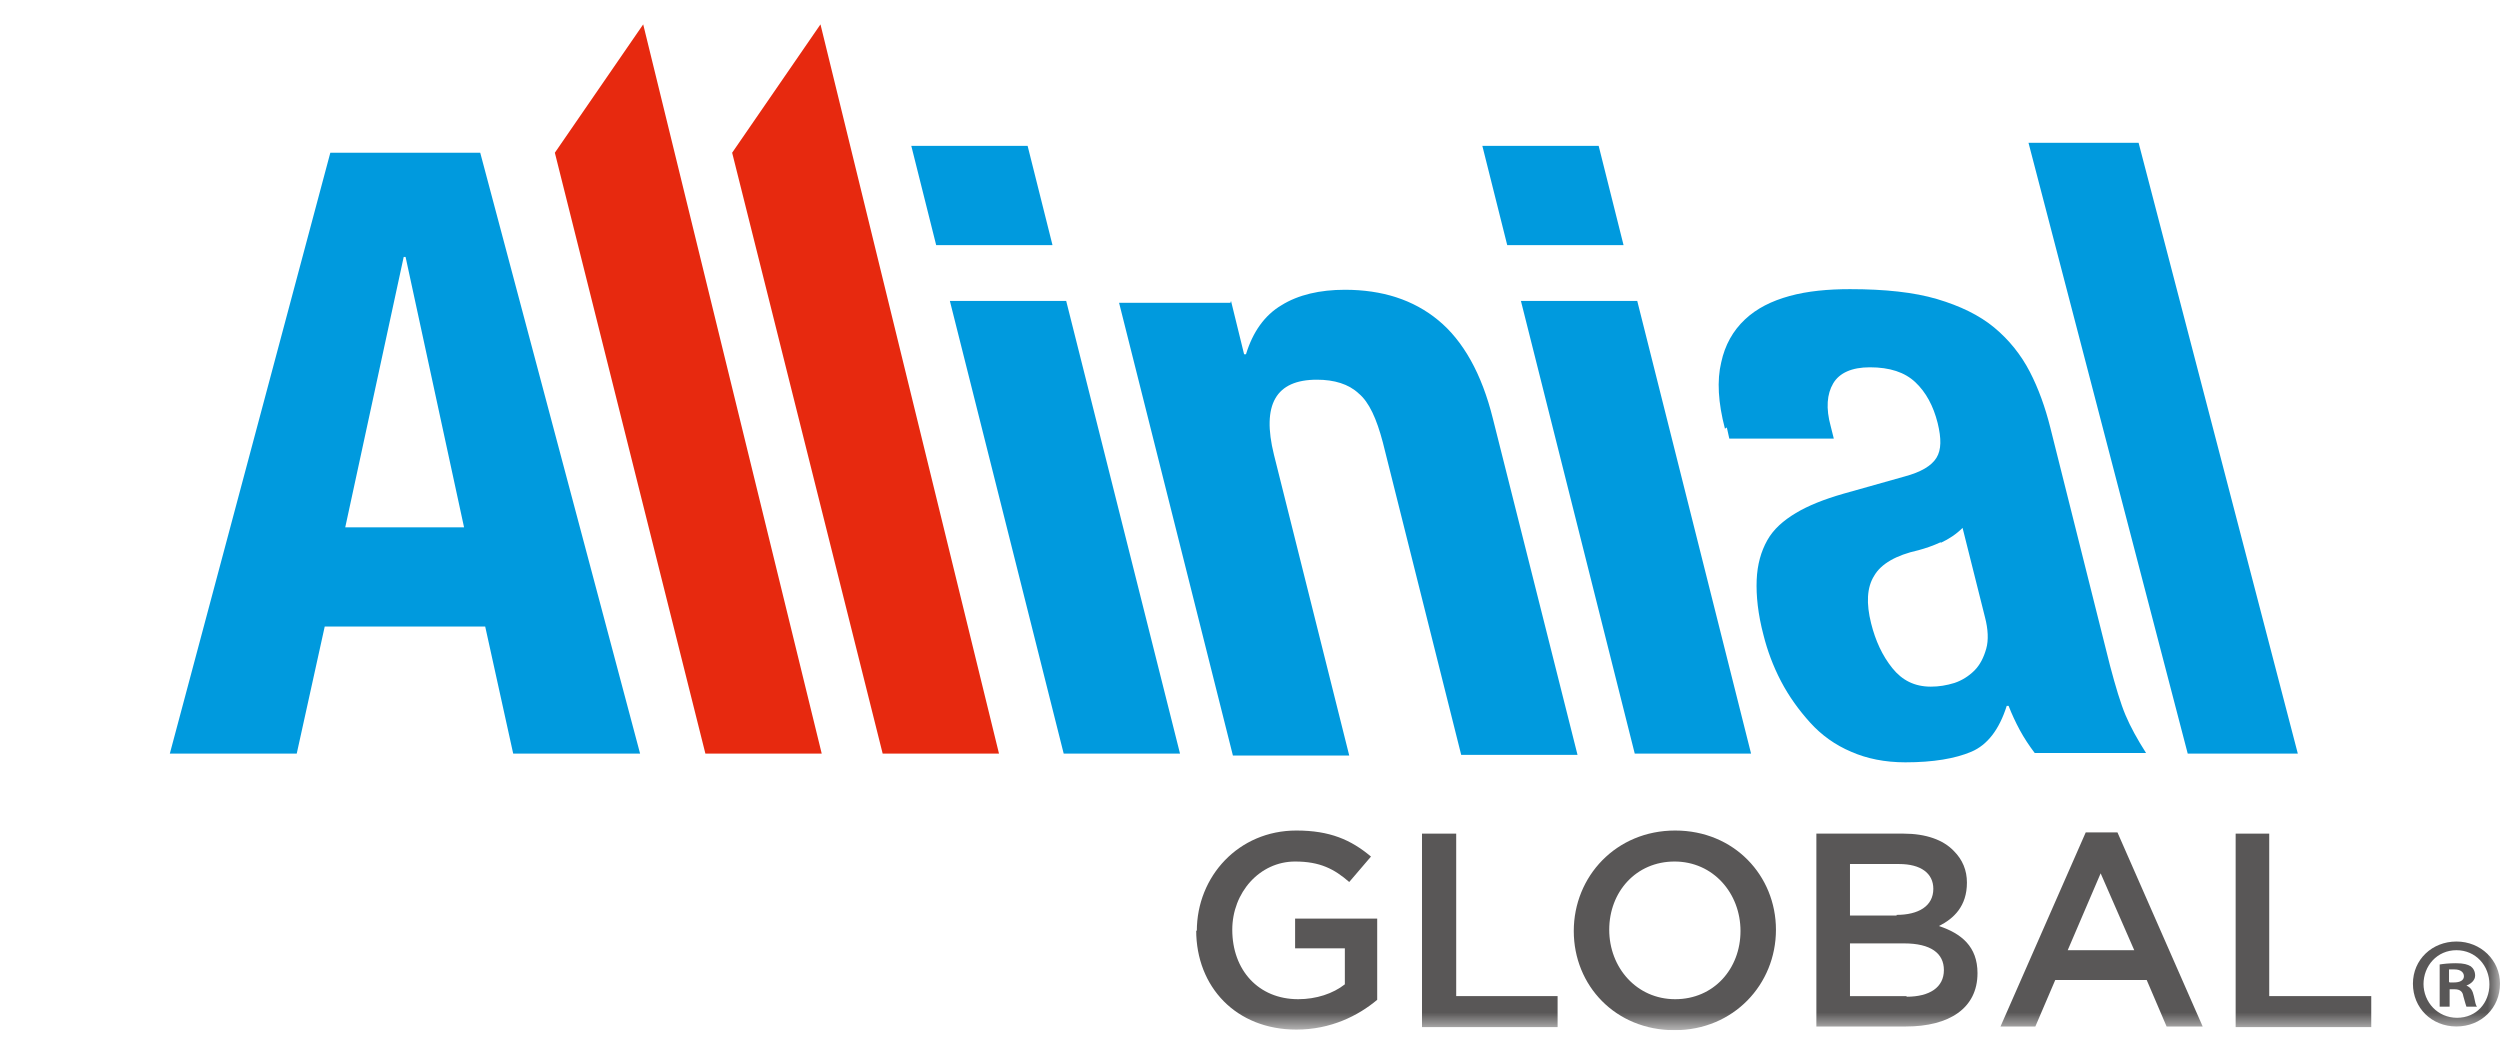 <svg width="100" height="42" viewBox="0 0 100 42" fill="none" xmlns="http://www.w3.org/2000/svg">
<g clip-path="url(#clip0_3328_7771)">
<mask id="mask0_3328_7771" style="mask-type:luminance" maskUnits="userSpaceOnUse" x="0" y="0" width="100" height="42">
<path d="M100 0.032H0V41.209H100V0.032Z" fill="white"/>
</mask>
<g mask="url(#mask0_3328_7771)">
<path d="M47.873 37.24C47.873 35.057 49.54 33.221 51.854 33.221C53.197 33.221 54.043 33.593 54.839 34.263L53.969 35.28C53.371 34.759 52.799 34.461 51.804 34.461C50.386 34.461 49.291 35.702 49.291 37.19C49.291 38.802 50.336 39.968 51.928 39.968C52.65 39.968 53.322 39.745 53.794 39.373V37.934H51.804V36.743H55.088V39.993C54.317 40.638 53.222 41.184 51.854 41.184C49.44 41.184 47.848 39.472 47.848 37.215" fill="#595757"/>
<path d="M56.88 33.345H58.248V39.844H62.304V41.084H56.88V33.345Z" fill="#595757"/>
<path d="M62.951 37.24C62.951 35.057 64.643 33.221 67.007 33.221C69.371 33.221 71.038 35.032 71.038 37.19C71.038 39.373 69.346 41.208 66.982 41.208C64.618 41.208 62.951 39.422 62.951 37.24ZM69.62 37.24C69.62 35.727 68.525 34.461 66.982 34.461C65.439 34.461 64.369 35.677 64.369 37.19C64.369 38.703 65.464 39.968 67.007 39.968C68.55 39.968 69.62 38.753 69.62 37.24Z" fill="#595757"/>
<path d="M72.68 33.345H76.139C77.034 33.345 77.731 33.593 78.154 34.04C78.502 34.387 78.677 34.809 78.677 35.305C78.677 36.247 78.154 36.743 77.557 37.041C78.453 37.339 79.1 37.86 79.1 38.926C79.1 40.34 77.955 41.06 76.238 41.06H72.655V33.345H72.68ZM75.865 36.595C76.736 36.595 77.333 36.247 77.333 35.553C77.333 34.933 76.835 34.561 75.965 34.561H73.999V36.62H75.865V36.595ZM76.263 39.869C77.184 39.869 77.756 39.497 77.756 38.802C77.756 38.133 77.234 37.736 76.164 37.736H73.999V39.844H76.263V39.869Z" fill="#595757"/>
<path d="M83.429 33.296H84.698L88.107 41.06H86.664L85.868 39.2H82.21L81.414 41.06H80.02L83.429 33.296ZM85.37 38.009L84.026 34.933L82.708 38.009H85.37Z" fill="#595757"/>
<path d="M89.426 33.345H90.769V39.844H94.85V41.084H89.426V33.345Z" fill="#595757"/>
<path d="M41.105 5.836L42.1 9.805H37.447L36.452 5.836H41.105ZM42.648 12.038L47.201 30.145H42.548L37.995 12.038H42.648Z" fill="#009ADE"/>
<path d="M19.209 6.109L25.604 30.145H20.528L19.408 25.061H12.989L11.869 30.145H6.793L13.213 6.109H19.234H19.209ZM18.562 21.092L16.223 10.277H16.148L13.81 21.092H18.537H18.562Z" fill="#009ADE"/>
<path d="M25.728 0.975L32.869 30.145H28.216L22.194 6.109L25.728 0.975Z" fill="#E7290F"/>
<path d="M32.819 0.975L39.96 30.145H35.307L29.286 6.109L32.819 0.975Z" fill="#E7290F"/>
<path d="M49.241 12.038L49.764 14.171H49.839C50.112 13.278 50.585 12.608 51.257 12.211C51.929 11.79 52.8 11.591 53.795 11.591C55.288 11.591 56.532 11.988 57.527 12.807C58.522 13.625 59.269 14.94 59.717 16.751L63.101 30.195H58.448L55.313 17.693C55.064 16.751 54.765 16.081 54.342 15.734C53.944 15.362 53.372 15.188 52.675 15.188C51.033 15.188 50.461 16.18 50.958 18.189L53.969 30.22H49.316L44.763 12.112H49.217L49.241 12.038Z" fill="#009ADE"/>
<path d="M63.947 5.836L64.942 9.805H60.289L59.294 5.836H63.947ZM65.49 12.038L70.043 30.145H65.39L60.837 12.038H65.49Z" fill="#009ADE"/>
<path d="M68.998 17.148C68.724 16.106 68.674 15.213 68.849 14.493C68.998 13.799 69.321 13.228 69.794 12.782C70.267 12.335 70.864 12.038 71.586 11.839C72.307 11.641 73.128 11.566 73.999 11.566C75.393 11.566 76.562 11.69 77.483 11.963C78.403 12.236 79.175 12.608 79.772 13.104C80.369 13.6 80.842 14.196 81.19 14.866C81.538 15.535 81.812 16.304 82.011 17.098L84.4 26.623C84.624 27.466 84.823 28.136 85.022 28.608C85.221 29.079 85.495 29.575 85.843 30.121H81.389C81.165 29.823 80.966 29.525 80.792 29.203C80.618 28.88 80.469 28.558 80.344 28.235H80.269C79.971 29.178 79.498 29.798 78.851 30.071C78.204 30.344 77.333 30.493 76.214 30.493C75.393 30.493 74.671 30.344 74.049 30.071C73.402 29.798 72.855 29.401 72.407 28.905C71.959 28.409 71.561 27.863 71.237 27.243C70.914 26.623 70.69 26.003 70.541 25.408C70.317 24.564 70.242 23.82 70.267 23.2C70.292 22.58 70.441 22.059 70.69 21.613C70.939 21.166 71.337 20.819 71.835 20.521C72.332 20.223 72.954 19.975 73.725 19.752L76.189 19.058C76.836 18.884 77.259 18.636 77.458 18.313C77.657 17.991 77.657 17.544 77.507 16.924C77.333 16.23 77.035 15.684 76.612 15.287C76.189 14.89 75.592 14.692 74.795 14.692C74.074 14.692 73.576 14.915 73.327 15.337C73.079 15.758 73.029 16.329 73.228 17.048L73.352 17.544H69.172L69.073 17.098L68.998 17.148ZM77.632 21.687C77.308 21.836 77.01 21.935 76.736 22.009C75.841 22.208 75.243 22.555 74.97 23.026C74.671 23.498 74.646 24.143 74.845 24.936C75.019 25.631 75.293 26.226 75.691 26.722C76.089 27.218 76.587 27.466 77.234 27.466C77.557 27.466 77.856 27.417 78.179 27.318C78.478 27.218 78.752 27.045 78.976 26.822C79.2 26.598 79.349 26.301 79.448 25.953C79.548 25.606 79.523 25.16 79.399 24.688L78.503 21.116C78.254 21.364 77.955 21.563 77.632 21.712" fill="#009ADE"/>
<path d="M87.509 30.145L81.14 5.712H85.544L91.913 30.145H87.509Z" fill="#009ADE"/>
<path d="M100 39.348C100 40.315 99.254 41.059 98.258 41.059C97.263 41.059 96.517 40.315 96.517 39.348C96.517 38.38 97.288 37.661 98.258 37.661C99.229 37.661 100 38.405 100 39.348ZM96.94 39.348C96.94 40.092 97.512 40.712 98.283 40.712C99.055 40.712 99.577 40.117 99.577 39.373C99.577 38.629 99.03 38.008 98.258 38.008C97.487 38.008 96.94 38.629 96.94 39.373M97.985 40.266H97.587V38.579C97.736 38.554 97.96 38.529 98.233 38.529C98.557 38.529 98.706 38.579 98.831 38.653C98.93 38.728 99.005 38.852 99.005 39.025C99.005 39.199 98.856 39.348 98.656 39.422C98.831 39.497 98.905 39.621 98.955 39.844C99.005 40.092 99.03 40.216 99.079 40.266H98.656C98.656 40.266 98.582 40.042 98.532 39.844C98.507 39.67 98.408 39.571 98.184 39.571H97.985V40.241V40.266ZM97.985 39.298H98.159C98.383 39.298 98.557 39.224 98.557 39.05C98.557 38.901 98.433 38.777 98.184 38.777C98.084 38.777 98.01 38.777 97.96 38.777V39.273L97.985 39.298Z" fill="#595757"/>
</g>
</g>
<defs>
<clipPath id="clip0_3328_7771">
<rect width="100" height="41.176" fill="white" transform="translate(0 0.032)"/>
</clipPath>
</defs>
</svg>
